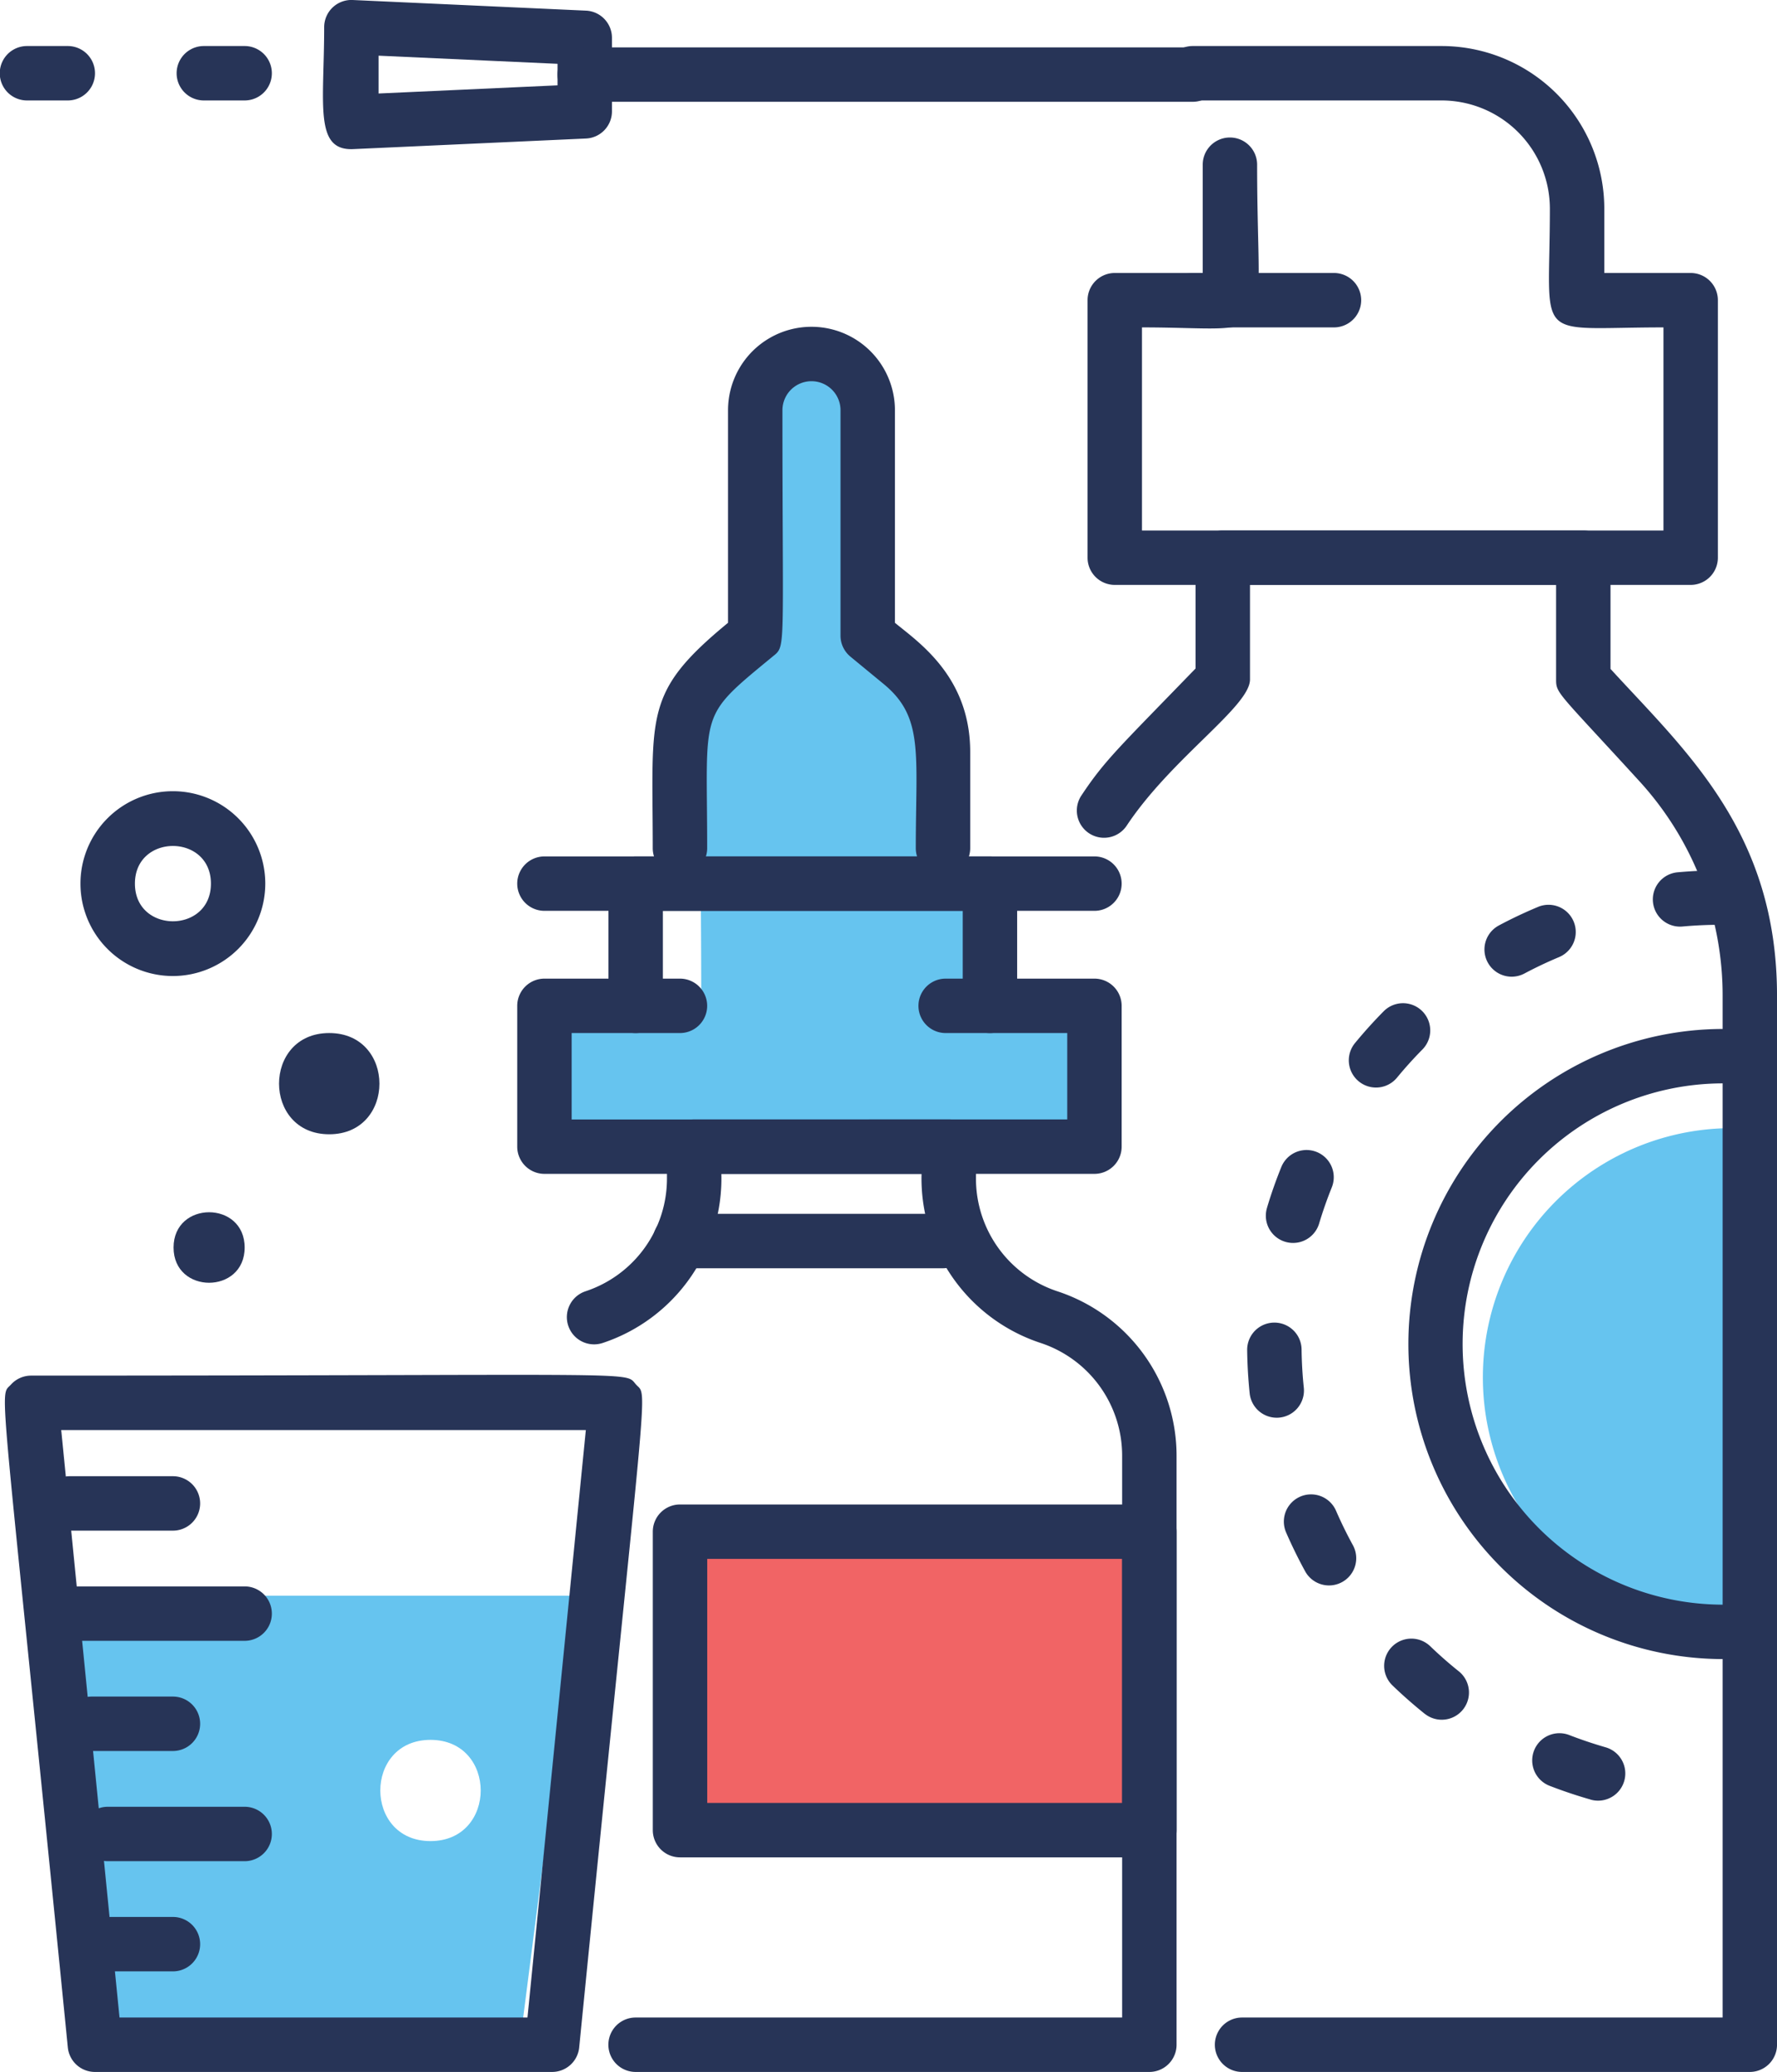 <?xml version="1.0" encoding="UTF-8"?> <svg xmlns="http://www.w3.org/2000/svg" id="Layer_1" data-name="Layer 1" viewBox="0 0 130.621 152.299"><title>disinfection</title><g><path d="M3.565,117.293,7.8,150.3H38.2l4.239-33.006Zm28.079,18.038c-4.916,0-4.922-7.44,0-7.44S36.565,135.331,31.644,135.331Z" style="fill: #66c4ef"></path><path d="M109,101.243a18.319,18.319,0,0,0,18.319,18.319V82.925A18.318,18.318,0,0,0,109,101.243Z" style="fill: #66c4ef"></path><path d="M70.879,54.428c0-4.55-2.979-6.456-5.534-8.56V29.3a4.134,4.134,0,1,0-8.267,0V45.868c-6.673,5.495-5.534,3.454-5.534,27.212H40.021V83.431H80.449V73.08H71.074C70.805,57.116,70.879,54.428,70.879,54.428Z" style="fill: #66c4ef"></path><rect x="49.982" y="112.588" width="34.503" height="21.939" style="fill: #f16465"></rect><path d="M84.485,152.3H46.72a2,2,0,0,1,0-4H82.485V107.016a8.726,8.726,0,0,0-5.992-8.3A12.732,12.732,0,0,1,67.74,86.286H53.023A12.732,12.732,0,0,1,44.3,98.717a2,2,0,0,1-1.26-3.8,8.726,8.726,0,0,0,5.986-8.294v-2.34a2,2,0,0,1,2-2H69.74a2,2,0,0,1,2,2V86.62a8.723,8.723,0,0,0,5.991,8.3,12.725,12.725,0,0,1,8.754,12.1V150.3A2,2,0,0,1,84.485,152.3Z" style="fill: #273457"></path><path d="M70.767,73.935V66.952H48.726v6.983a2,2,0,0,1-4,0V64.952a2,2,0,0,1,2-2H72.767a2,2,0,0,1,2,2v8.983A2,2,0,0,1,70.767,73.935Z" style="fill: #273457"></path><path d="M80.449,86.286H40.021a2,2,0,0,1-2-2V73.935a2,2,0,0,1,2-2h9.96a2,2,0,0,1,0,4h-7.96v6.351H78.449V75.935H69.512a2,2,0,0,1,0-4H80.449a2,2,0,0,1,2,2V84.286A2,2,0,0,1,80.449,86.286Z" style="fill: #273457"></path><path d="M80.449,66.952H40.021a2,2,0,0,1,0-4H80.449A2,2,0,0,1,80.449,66.952Z" style="fill: #273457"></path><path d="M67.316,62.347c0-6.95.608-9.623-2.36-12.067l-2.444-2.013a2,2,0,0,1-.729-1.544V30.155a2.134,2.134,0,0,0-4.268,0c0,17.992.276,17.285-.728,18.112-5.515,4.541-4.806,3.815-4.806,14.08a2,2,0,0,1-4,0c0-9.863-.711-11.425,5.534-16.568V30.155a6.134,6.134,0,0,1,12.268,0V45.779c1.752,1.443,5.533,3.971,5.533,9.5v7.064A2,2,0,0,1,67.316,62.347Z" style="fill: #273457"></path><path d="M69.316,93.224H49.981a2,2,0,0,1,0-4H69.316a2,2,0,0,1,0,4Z" style="fill: #273457"></path><path d="M84.485,136.527h-34.5a2,2,0,0,1-2-2V112.588a2,2,0,0,1,2-2h34.5a2,2,0,0,1,2,2v21.939A2,2,0,0,1,84.485,136.527Zm-32.5-4h30.5V114.588h-30.5Z" style="fill: #273457"></path><path d="M128.621,152.3H91.3a2,2,0,0,1,0-4h35.324v-75.1A23.341,23.341,0,0,0,120.5,57.416c-6.007-6.574-6.117-6.432-6.117-7.47V42.994h-22.5v6.952c0,1.991-5.758,5.76-9.061,10.741a2,2,0,0,1-3.334-2.211c1.755-2.644,2.815-3.569,8.395-9.339V40.994a2,2,0,0,1,2-2h26.5a2,2,0,0,1,2,2v8.175c5.5,6.017,12.239,11.974,12.239,24.025V150.3A2,2,0,0,1,128.621,152.3Z" style="fill: #273457"></path><path d="M124.275,42.994H81.943a2,2,0,0,1-2-2V22.066a2,2,0,0,1,2-2h6.464V12.107a2,2,0,0,1,4,0c0,13.773,1.759,11.959-8.464,11.959V38.994h38.332V24.066c-9.724,0-8.349,1.28-8.349-8.73a7.962,7.962,0,0,0-7.953-7.952h-18.3a2,2,0,0,1,0-4h18.3a11.966,11.966,0,0,1,11.953,11.952v4.73h6.349a2,2,0,0,1,2,2V40.994A2,2,0,0,1,124.275,42.994Z" style="fill: #273457"></path><path d="M98.055,24.066H87.673a2,2,0,0,1,0-4H98.055A2,2,0,0,1,98.055,24.066Z" style="fill: #273457"></path><path d="M23.829,2A2,2,0,0,1,25.92,0L43.074.782a2,2,0,0,1,1.909,2v5.4a2,2,0,0,1-1.909,2l-17.154.781C23.082,11.054,23.829,7.626,23.829,2Zm4,2.093v2.78l13.154-.6V4.691Z" style="fill: #273457"></path><path d="M87.673,7.482H42.983a2,2,0,0,1,0-4h44.69A2,2,0,0,1,87.673,7.482Z" style="fill: #273457"></path><path d="M40.585,152.3H6.976a2,2,0,0,1-1.99-1.8C-.036,99.942-.1,102.773.806,101.773a2,2,0,0,1,1.483-.657c45.938,0,43.559-.343,44.466.657s.842-1.826-4.18,48.723A2,2,0,0,1,40.585,152.3Zm-31.8-4H38.773l4.29-43.183H4.5Z" style="fill: #273457"></path><path d="M12.711,112.511H5.127a2,2,0,0,1,0-4h7.584A2,2,0,0,1,12.711,112.511Z" style="fill: #273457"></path><path d="M17.983,120.61H5.564a2,2,0,0,1,0-4H17.983A2,2,0,0,1,17.983,120.61Z" style="fill: #273457"></path><path d="M12.711,128.708H6.735a2,2,0,0,1,0-4h5.976A2,2,0,0,1,12.711,128.708Z" style="fill: #273457"></path><path d="M17.983,136.808H7.921a2,2,0,0,1,0-4H17.983A2,2,0,0,1,17.983,136.808Z" style="fill: #273457"></path><path d="M12.711,144.907H8.187a2,2,0,0,1,0-4h4.524A2,2,0,0,1,12.711,144.907Z" style="fill: #273457"></path><path d="M17.983,7.384h-3a2,2,0,0,1,0-4h3a2,2,0,0,1,0,4Zm-13,0h-3a2,2,0,0,1,0-4h3A2,2,0,0,1,4.983,7.384Z" style="fill: #273457"></path><path d="M116.921,132.279c-1.02-.291-2.034-.632-3.016-1.012a2,2,0,0,1,1.445-3.731c.869.337,1.767.638,2.67.9a2,2,0,0,1-1.1,3.846Zm-12.173-6.287c-.823-.661-1.627-1.366-2.389-2.1a2,2,0,0,1,2.772-2.885c.674.649,1.387,1.275,2.119,1.86a2,2,0,0,1-2.5,3.122ZM95.937,115.5c-.508-.927-.979-1.888-1.4-2.857a2,2,0,0,1,3.67-1.594c.372.857.788,1.708,1.238,2.529A2,2,0,0,1,95.937,115.5Zm-4.078-13.082c-.109-1.048-.171-2.116-.184-3.174a2,2,0,0,1,4-.05c.011.937.066,1.882.163,2.81a2,2,0,0,1-3.979.414Zm1.273-13.635c.3-1.014.659-2.025,1.053-3a2,2,0,0,1,3.709,1.5c-.348.865-.662,1.758-.93,2.656A2,2,0,0,1,93.132,88.787ZM99.578,76.7c.671-.818,1.388-1.613,2.13-2.364a2,2,0,0,1,2.846,2.811c-.658.665-1.291,1.369-1.886,2.092A2,2,0,0,1,99.578,76.7Zm10.6-8.674c.935-.5,1.9-.954,2.877-1.363a2,2,0,0,1,1.545,3.69c-.862.361-1.718.766-2.545,1.206A2,2,0,0,1,110.179,68.026Zm13.136-3.907c1.051-.094,2.119-.142,3.174-.142a2,2,0,0,1,0,4c-.935,0-1.883.043-2.814.127A2,2,0,0,1,123.315,64.119Z" style="fill: #273457"></path><path d="M126.532,121.952a23.159,23.159,0,0,1,0-46.317,2,2,0,0,1,0,4,19.159,19.159,0,0,0,0,38.317A2,2,0,0,1,126.532,121.952Z" style="fill: #273457"></path><path d="M17.984,91.7c0,3.453-5.226,3.456-5.226,0S17.984,88.241,17.984,91.7Z" style="fill: #273457"></path><path d="M24.2,83.376c-4.916,0-4.921-7.441,0-7.441S29.124,83.376,24.2,83.376Z" style="fill: #273457"></path><path d="M12.711,71.744A6.793,6.793,0,1,1,19.5,64.952,6.8,6.8,0,0,1,12.711,71.744ZM9.918,64.952c0,3.691,5.586,3.69,5.586,0S9.918,61.261,9.918,64.952Z" style="fill: #273457"></path></g></svg> 